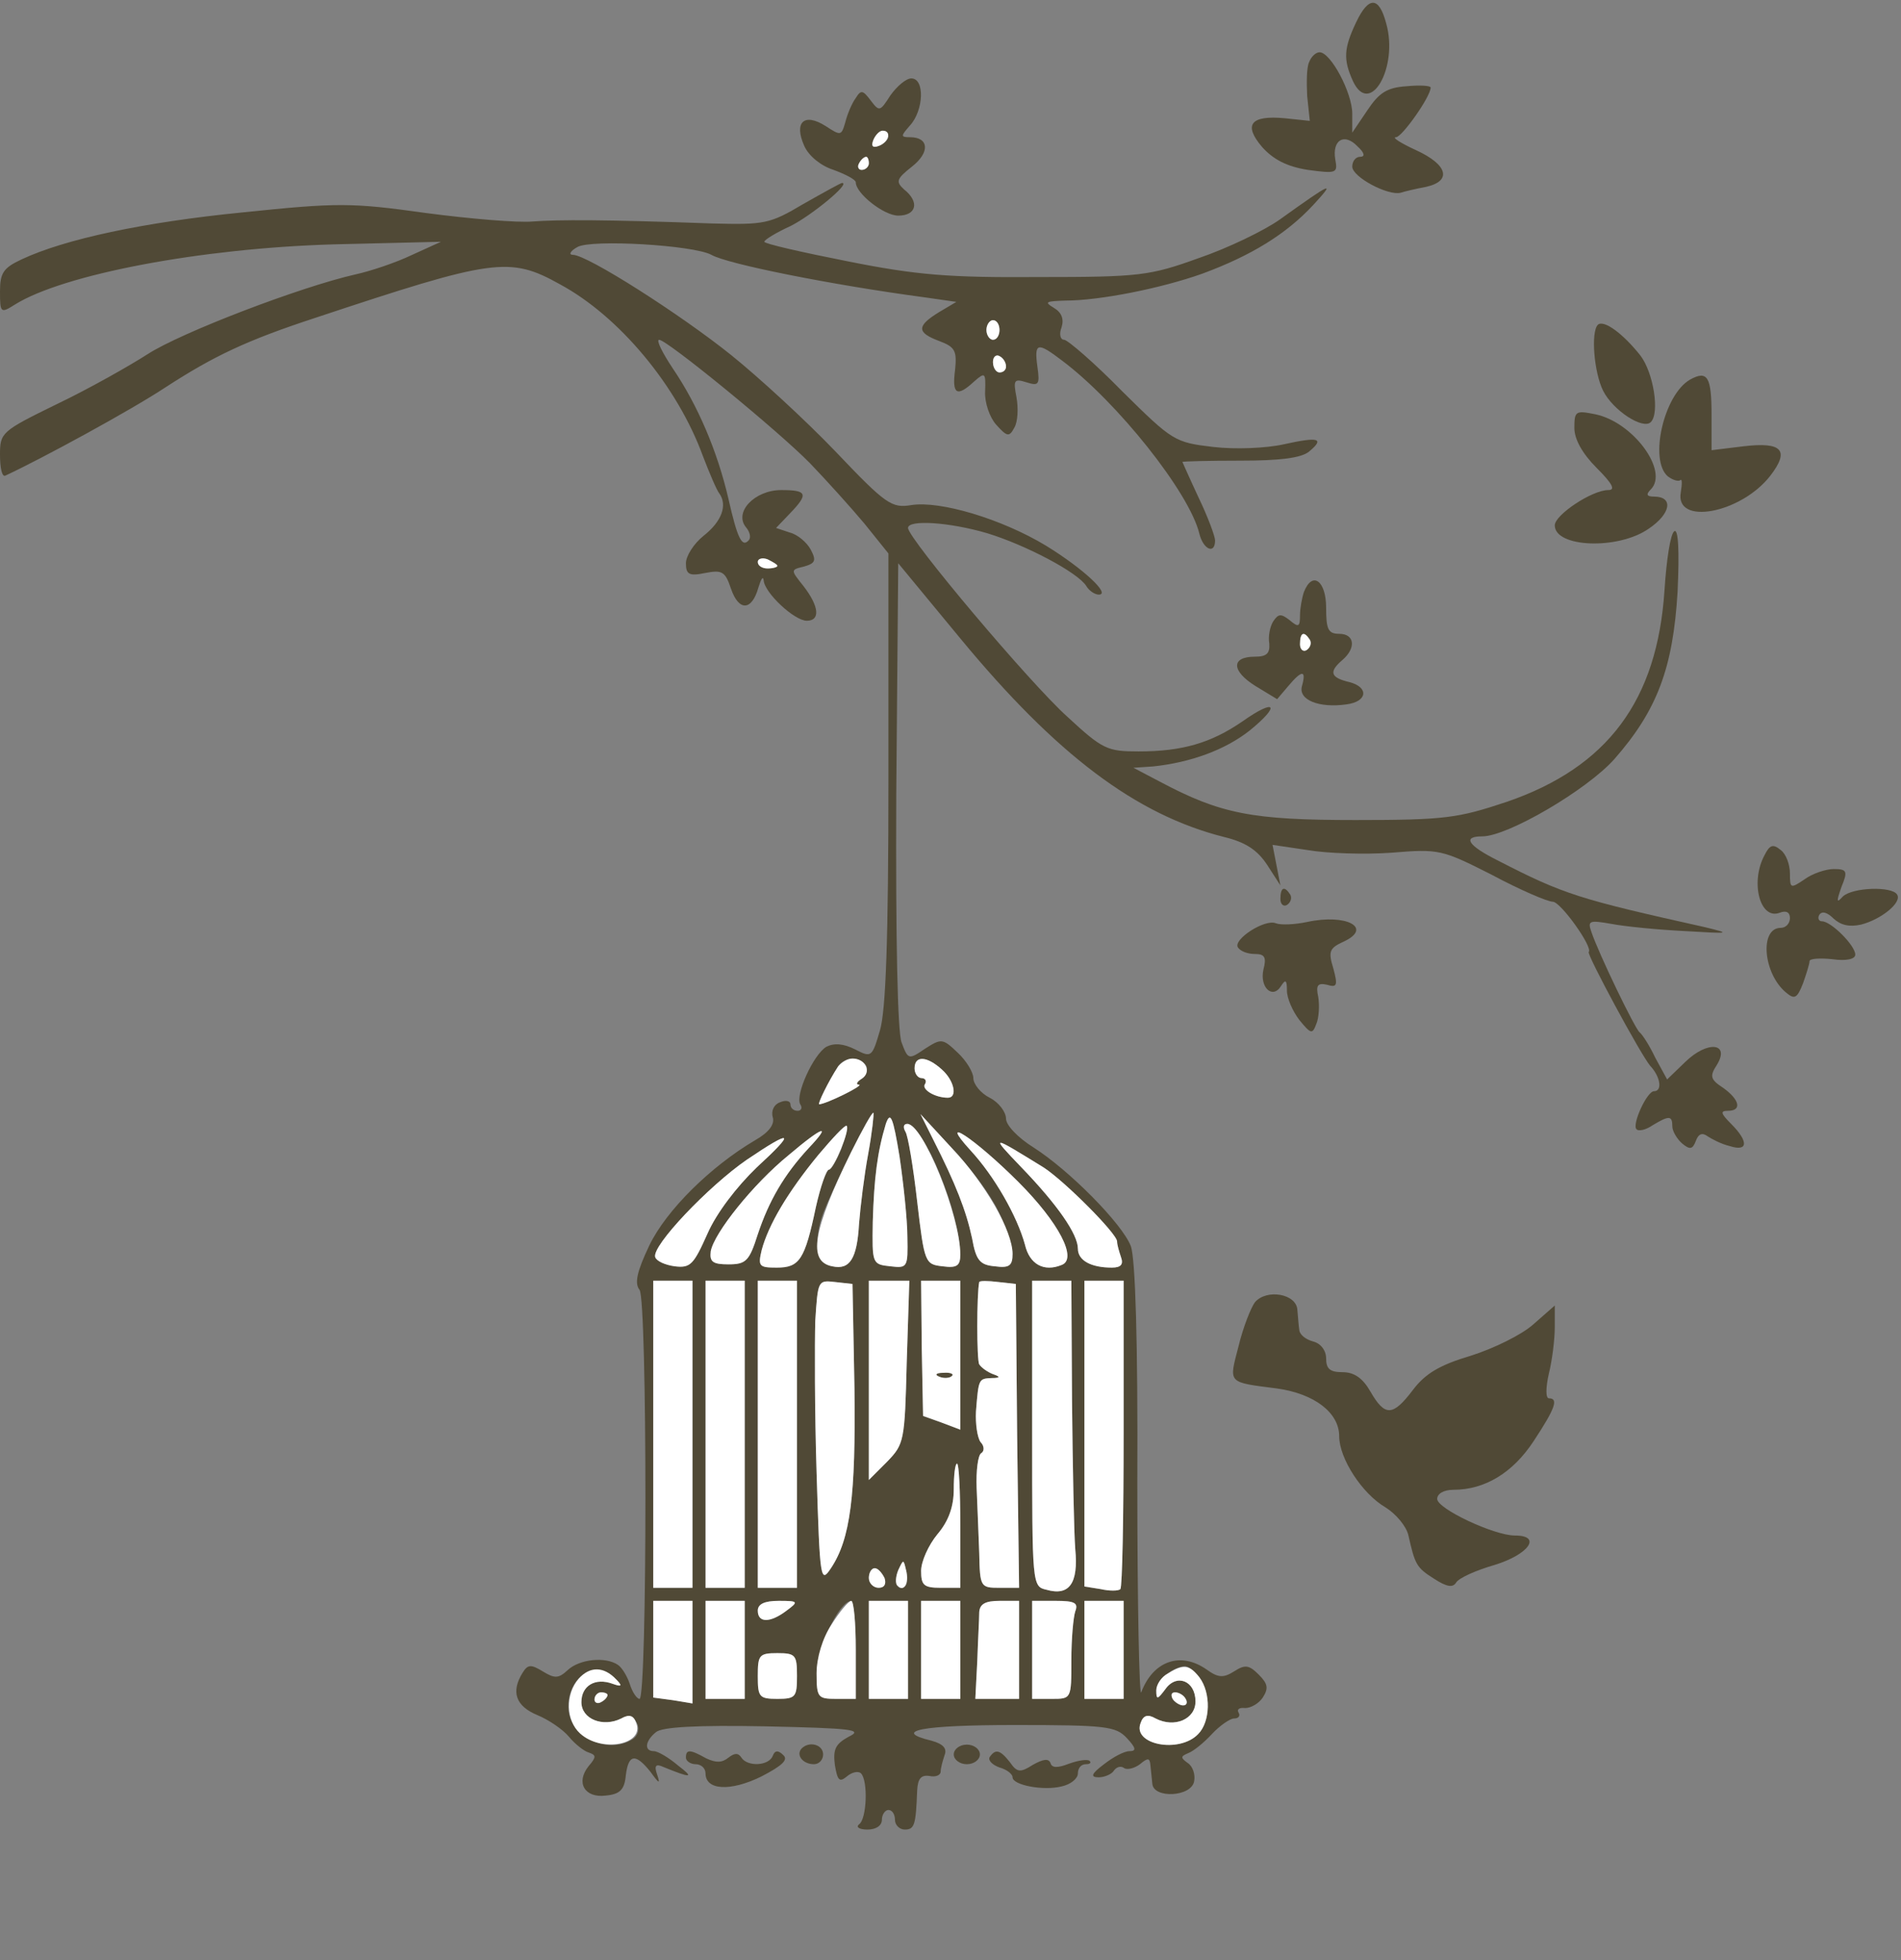 <!--?xml version="1.0" standalone="no"?-->

<svg version="1.0" xmlns="http://www.w3.org/2000/svg" width="291pt" height="300pt" viewBox="0 0 291 300" preserveAspectRatio="xMidYMid meet">
<rect x="0" y="0" width="291" height="300" fill="#808080" stroke="none"/>
<g transform="translate(0,300) scale(0.1,-0.1)" fill="#504936" stroke="none">
<path class="node" id="node1" d="M2076 2966 c-19 -40 -20 -57 -5 -90 26 -56 70 21 51 88 -11 42 -27
42 -46 2z"></path>
<path class="node" id="node2" d="M2004 2905 c-4 -8 -4 -32 -3 -52 l4 -38 -38 4 c-53 5 -64 -10 -35
-44 17 -19 38 -30 70 -35 44 -6 46 -5 42 16 -5 30 14 41 34 20 11 -10 12 -16
4 -16 -7 0 -12 -7 -12 -15 0 -16 55 -45 74 -40 6 2 23 6 39 9 40 9 33 34 -15
56 -24 11 -38 20 -31 20 9 0 53 62 53 76 0 3 -17 4 -37 2 -30 -2 -42 -10 -60
-37 l-23 -34 0 29 c0 32 -33 94 -50 94 -6 0 -13 -7 -16 -15z"></path>
<path class="node" id="node3" d="M1363 2854 c-16 -25 -17 -25 -30 -8 -12 16 -15 17 -23 4 -6 -8 -13
-25 -16 -37 -6 -21 -7 -21 -30 -6 -33 21 -49 6 -33 -30 7 -16 26 -31 45 -37
19 -7 34 -15 34 -19 0 -17 43 -51 65 -51 28 0 33 21 9 40 -13 12 -12 16 12 35
28 22 26 45 -3 45 -15 0 -14 2 0 18 21 23 23 72 2 72 -8 0 -22 -12 -32 -26z
m-3 -63 c0 -5 -7 -11 -14 -14 -10 -4 -13 -1 -9 9 6 15 23 19 23 5z m-30 -41
c0 -5 -5 -10 -11 -10 -5 0 -7 5 -4 10 3 6 8 10 11 10 2 0 4 -4 4 -10z"></path>
<path class="node" id="node4" d="M1230 2688 c-52 -31 -60 -32 -140 -30 -164 6 -235 6 -275 3 -22 -2
-95 4 -163 13 -114 16 -135 16 -280 1 -152 -15 -273 -41 -339 -72 -28 -13 -33
-21 -33 -49 0 -33 1 -34 23 -20 74 46 283 86 487 92 l165 4 -44 -20 c-25 -12
-64 -25 -87 -30 -84 -19 -267 -89 -318 -122 -28 -18 -90 -53 -138 -76 -86 -42
-88 -44 -88 -78 0 -20 3 -34 8 -32 56 26 192 100 245 135 74 48 124 72 231
107 271 90 296 94 373 51 91 -49 180 -156 219 -263 10 -26 21 -52 25 -57 13
-18 4 -43 -24 -65 -15 -12 -27 -31 -27 -42 0 -17 5 -20 29 -15 26 5 31 3 40
-24 12 -35 32 -34 42 2 4 13 7 18 8 11 1 -19 47 -62 66 -62 21 0 19 22 -5 53
-20 25 -20 25 1 30 17 5 19 9 10 26 -6 11 -20 23 -32 26 l-21 7 21 22 c29 30
27 36 -13 36 -41 0 -73 -34 -54 -57 6 -7 8 -16 4 -20 -10 -11 -17 2 -31 64
-17 73 -47 143 -85 199 -16 24 -26 44 -21 44 12 0 182 -139 231 -189 25 -26
62 -67 83 -92 l37 -46 0 -344 c0 -248 -4 -356 -13 -386 -12 -41 -13 -42 -38
-29 -18 9 -32 10 -44 4 -20 -12 -48 -74 -40 -88 4 -6 1 -10 -4 -10 -6 0 -11 4
-11 10 0 5 -7 7 -16 3 -9 -3 -14 -13 -11 -23 3 -11 -6 -23 -27 -35 -68 -40
-136 -107 -162 -161 -19 -40 -23 -58 -15 -68 12 -15 12 -626 0 -626 -4 0 -11
10 -15 23 -4 12 -12 25 -18 29 -19 13 -59 9 -77 -8 -14 -13 -20 -13 -38 -2
-18 11 -23 11 -31 -2 -18 -29 -11 -51 23 -65 17 -7 39 -22 48 -33 9 -11 23
-22 30 -24 12 -4 12 -7 0 -21 -20 -25 -6 -49 26 -45 22 2 29 9 31 31 4 33 15
34 38 5 13 -18 15 -19 10 -4 -5 14 -2 17 9 12 44 -18 48 -17 23 2 -14 12 -31
22 -37 22 -15 0 -14 15 3 29 9 8 63 11 167 9 135 -3 151 -5 128 -16 -20 -11
-24 -19 -21 -43 4 -24 7 -27 18 -18 8 7 18 9 22 5 11 -11 9 -70 -3 -78 -5 -4
0 -8 13 -8 13 0 22 6 22 15 0 8 5 15 10 15 6 0 10 -7 10 -15 0 -8 7 -15 15
-15 15 0 17 7 19 60 1 18 6 24 19 22 9 -2 17 1 17 7 0 5 3 16 6 25 4 10 -2 17
-20 22 -62 15 -15 24 127 24 141 0 155 -2 172 -20 14 -15 15 -20 4 -20 -8 0
-25 -9 -39 -20 -20 -15 -21 -20 -8 -20 9 0 20 5 23 10 4 6 11 8 16 4 5 -3 16
0 24 6 12 10 15 10 16 -1 1 -8 2 -21 3 -29 2 -23 60 -20 64 4 2 10 -2 23 -10
28 -11 8 -11 10 1 15 8 3 24 16 36 29 12 13 28 24 34 24 7 0 10 4 7 9 -3 5 1
8 10 7 9 0 21 7 27 16 9 14 8 21 -6 35 -15 15 -21 16 -38 5 -16 -10 -24 -10
-42 3 -40 28 -82 13 -100 -35 -3 -8 -6 136 -6 320 1 216 -3 345 -10 363 -13
34 -94 116 -149 151 -24 15 -42 34 -42 44 0 10 -11 25 -25 32 -14 7 -25 21
-25 30 0 9 -11 27 -24 39 -23 22 -25 22 -50 6 -25 -17 -26 -17 -36 10 -6 17
-9 156 -8 380 l3 353 95 -115 c147 -178 269 -270 404 -304 33 -8 51 -20 66
-43 l20 -31 -6 31 -6 31 54 -8 c29 -5 87 -7 128 -4 73 6 77 5 154 -34 43 -23
85 -41 93 -41 12 0 62 -70 55 -77 -3 -4 79 -156 94 -174 16 -17 19 -39 6 -39
-11 0 -34 -51 -27 -58 3 -4 15 -1 25 6 25 15 30 15 30 -2 0 -7 7 -19 15 -26
12 -10 16 -9 21 4 4 11 10 13 18 7 6 -4 21 -12 34 -15 28 -9 29 7 2 34 -16 16
-17 20 -5 20 22 0 18 17 -7 35 -20 13 -21 18 -10 35 21 34 -14 38 -48 5 l-28
-27 -18 33 c-9 19 -20 36 -24 39 -7 5 -63 121 -74 154 -6 17 -3 18 31 12 21
-4 72 -9 113 -11 68 -4 71 -4 30 6 -193 43 -216 50 -317 102 -46 23 -55 37
-24 37 39 0 160 71 202 118 66 75 90 140 97 256 3 65 1 97 -5 93 -6 -4 -12
-44 -15 -90 -11 -169 -87 -271 -241 -324 -75 -25 -94 -28 -232 -28 -158 0
-206 9 -300 59 l-40 21 30 2 c57 6 110 25 148 55 48 39 40 50 -11 14 -48 -33
-92 -46 -159 -46 -48 0 -55 3 -109 53 -57 51 -244 273 -244 289 0 13 63 9 121
-8 59 -18 139 -60 152 -81 4 -7 13 -13 19 -13 19 0 -24 40 -81 75 -68 41 -162
69 -206 62 -30 -5 -39 1 -116 82 -46 48 -118 114 -159 147 -77 62 -221 154
-243 154 -7 0 -4 6 7 12 21 12 177 3 205 -12 24 -14 184 -46 326 -65 l49 -7
-27 -16 c-34 -21 -34 -31 1 -44 24 -9 27 -15 24 -44 -5 -38 3 -42 29 -18 17
15 18 14 17 -15 -1 -17 7 -40 17 -51 17 -19 20 -19 28 -4 5 9 6 29 3 46 -5 26
-4 29 15 23 19 -6 21 -4 17 24 -5 37 0 38 38 9 84 -63 195 -202 210 -265 6
-24 24 -32 24 -10 0 6 -11 36 -25 65 -14 30 -25 55 -25 55 0 1 40 2 88 2 61 0
94 4 106 14 24 20 15 23 -39 11 -27 -6 -74 -8 -108 -4 -59 7 -62 9 -139 85
-43 44 -84 79 -89 79 -6 0 -8 9 -4 19 4 13 0 23 -12 30 -15 9 -12 10 18 11 53
0 147 19 209 41 76 28 129 61 170 105 35 38 30 36 -51 -22 -24 -17 -80 -44
-124 -59 -75 -27 -90 -29 -245 -29 -137 -1 -187 3 -292 24 -71 14 -128 27
-128 30 0 3 18 14 40 24 32 16 93 66 79 66 -2 0 -29 -15 -59 -32z m300 -193
c0 -8 -4 -15 -10 -15 -5 0 -10 7 -10 15 0 8 5 15 10 15 6 0 10 -7 10 -15z m10
-56 c0 -5 -4 -9 -10 -9 -5 0 -10 7 -10 16 0 8 5 12 10 9 6 -3 10 -10 10 -16z
m-350 -305 c0 -2 -7 -4 -15 -4 -8 0 -15 4 -15 10 0 5 7 7 15 4 8 -4 15 -8 15
-10z m136 -765 c3 -6 0 -15 -7 -20 -8 -5 -9 -9 -4 -9 8 -1 -51 -30 -61 -30 -3
0 14 35 29 58 10 15 33 16 43 1z m116 -6 c19 -17 24 -43 9 -43 -20 0 -41 13
-35 21 3 5 0 9 -5 9 -6 0 -11 7 -11 15 0 20 19 19 42 -2z m-113 -129 c-6 -32
-12 -81 -14 -107 -3 -53 -14 -71 -41 -65 -24 4 -29 40 -14 81 17 44 73 157 77
154 1 -2 -2 -30 -8 -63z m60 -127 c1 -47 0 -48 -26 -45 -28 3 -28 4 -27 68 2
67 7 107 20 150 7 20 11 11 21 -50 6 -41 12 -97 12 -123z m139 40 c12 -24 22
-54 22 -66 0 -18 -5 -22 -27 -19 -23 2 -29 9 -35 43 -9 42 -25 83 -59 150
l-20 40 48 -52 c27 -28 59 -71 71 -96z m-240 95 c-7 -18 -16 -32 -19 -32 -4 0
-13 -26 -20 -57 -17 -81 -25 -93 -60 -93 -27 0 -29 2 -23 27 4 15 16 43 28 63
23 41 97 132 102 127 2 -2 -2 -18 -8 -35z m135 -5 c24 -45 47 -119 47 -157 0
-17 -5 -21 -27 -18 -27 3 -28 5 -39 99 -6 53 -14 101 -18 107 -4 7 -3 12 3 12
5 0 20 -20 34 -43z m-185 6 c-38 -41 -61 -81 -78 -132 -13 -41 -18 -46 -45
-46 -24 0 -29 4 -27 20 5 28 65 103 119 147 53 45 67 49 31 11z m321 -52 c62
-62 91 -118 66 -127 -27 -11 -49 1 -56 31 -12 44 -47 105 -83 144 -53 58 7 18
73 -48z m-401 22 c-30 -29 -61 -69 -75 -101 -21 -47 -26 -53 -50 -50 -15 2
-28 8 -30 14 -6 17 82 109 140 149 71 48 76 44 15 -12z m440 0 c32 -21 112
-101 112 -113 0 -5 3 -15 6 -24 4 -11 0 -16 -14 -16 -32 0 -52 11 -52 29 0 22
-31 67 -87 125 -48 50 -46 49 35 -1z m-538 -408 l0 -235 -30 0 -30 0 0 235 0
235 30 0 30 0 0 -235z m80 0 l0 -235 -30 0 -30 0 0 235 0 235 30 0 30 0 0
-235z m80 0 l0 -235 -30 0 -30 0 0 235 0 235 30 0 30 0 0 -235z m88 70 c2
-164 -6 -230 -36 -275 -16 -24 -17 -18 -22 146 -3 94 -3 199 -2 233 4 61 4 62
30 59 l27 -3 3 -160z m80 40 c-3 -121 -4 -125 -30 -152 l-28 -28 0 153 0 152
31 0 31 0 -4 -125z m82 11 l0 -114 -29 11 -28 10 -2 104 -1 103 30 0 30 0 0
-114z m87 -123 l3 -233 -30 0 c-29 0 -30 1 -31 53 -1 28 -3 74 -4 100 -1 26 2
50 7 53 5 3 5 11 -1 17 -5 7 -8 28 -7 47 4 50 4 50 24 51 13 0 14 2 2 6 -8 3
-18 10 -21 15 -4 6 -4 108 0 126 1 2 13 2 29 0 l27 -3 2 -232z m84 55 c1 -101
3 -204 5 -229 5 -52 -9 -72 -44 -62 -22 5 -22 7 -22 239 l0 234 30 0 30 0 1
-182z m79 -51 c0 -129 -2 -236 -5 -239 -3 -3 -17 -3 -30 0 l-25 4 0 234 0 234
30 0 30 0 0 -233z m-250 -142 l0 -95 -30 0 c-26 0 -30 4 -30 26 0 14 11 39 25
56 17 20 25 42 25 69 0 21 2 39 5 39 3 0 5 -43 5 -95z m-84 -92 c-11 -11 -19
6 -11 24 8 17 8 17 12 0 3 -10 2 -21 -1 -24z m-32 12 c3 -9 0 -15 -9 -15 -8 0
-15 7 -15 15 0 8 4 15 9 15 5 0 11 -7 15 -15z m-294 -113 l0 -79 -30 5 -30 4
0 74 0 74 30 0 30 0 0 -78z m80 3 l0 -75 -30 0 -30 0 0 75 0 75 30 0 30 0 0
-75z m64 60 c-25 -19 -44 -19 -44 0 0 10 10 15 32 15 30 0 31 -1 12 -15z m106
-60 l0 -75 -30 0 c-28 0 -30 2 -30 39 0 37 34 110 53 111 4 0 7 -34 7 -75z
m80 0 l0 -75 -30 0 -30 0 0 75 0 75 30 0 30 0 0 -75z m80 0 l0 -75 -30 0 -30
0 0 75 0 75 30 0 30 0 0 -75z m90 0 l0 -75 -34 0 -33 0 3 58 c1 31 3 65 3 75
1 12 9 17 31 17 l30 0 0 -75z m86 59 c-3 -9 -6 -42 -6 -75 0 -59 0 -59 -30
-59 l-30 0 0 75 0 75 36 0 c29 0 35 -3 30 -16z m74 -59 l0 -75 -30 0 -30 0 0
75 0 75 30 0 30 0 0 -75z m-500 -40 c0 -32 -2 -35 -30 -35 -28 0 -30 3 -30 35
0 32 2 35 30 35 28 0 30 -3 30 -35z m-277 -5 c10 -10 9 -12 -5 -7 -27 10 -48
-3 -48 -28 0 -26 33 -39 61 -25 21 12 37 -19 17 -32 -39 -24 -98 5 -98 50 0
48 44 74 73 42z m893 3 c18 -24 17 -68 -2 -87 -29 -30 -101 -16 -88 17 4 12
11 14 23 7 29 -15 61 -1 61 26 0 32 -29 43 -46 19 -12 -16 -14 -17 -14 -2 0
15 25 36 44 37 5 0 15 -8 22 -17z m-906 -27 c0 -3 -4 -8 -10 -11 -5 -3 -10 -1
-10 4 0 6 5 11 10 11 6 0 10 -2 10 -4z m885 -6 c3 -5 2 -10 -4 -10 -5 0 -13 5
-16 10 -3 6 -2 10 4 10 5 0 13 -4 16 -10z"></path>
<path class="node" id="node5" d="M1438 893 c7 -3 16 -2 19 1 4 3 -2 6 -13 5 -11 0 -14 -3 -6 -6z"></path>
<path class="node" id="node6" d="M2446 2503 c-11 -11 -6 -73 8 -101 15 -30 61 -60 73 -48 14 14 4 76
-16 102 -27 34 -56 55 -65 47z"></path>
<path class="node" id="node7" d="M2587 2419 c-40 -23 -63 -123 -34 -148 8 -6 16 -8 19 -6 3 3 3 -5 1
-18 -10 -52 92 -33 137 25 30 39 18 52 -41 45 l-49 -6 0 54 c0 58 -6 69 -33
54z"></path>
<path class="node" id="node8" d="M2410 2345 c0 -17 12 -39 34 -61 25 -25 29 -34 18 -34 -25 0 -82 -38
-82 -54 0 -34 97 -38 144 -5 34 23 38 49 8 49 -11 0 -13 3 -5 11 28 28 -27
103 -85 115 -30 6 -32 5 -32 -21z"></path>
<path class="node" id="node9" d="M1996 2094 c-3 -9 -6 -25 -6 -36 0 -17 -2 -19 -16 -7 -13 10 -17 10
-25 -2 -5 -8 -8 -23 -6 -34 1 -15 -4 -20 -22 -20 -37 0 -36 -22 1 -45 l33 -20
17 20 c21 25 28 25 21 0 -6 -21 26 -34 68 -28 32 4 35 26 5 34 -30 7 -32 16
-11 34 21 18 19 40 -5 40 -17 0 -20 7 -20 40 0 41 -21 57 -34 24z m9 -73 c3
-5 1 -12 -5 -16 -5 -3 -10 1 -10 9 0 18 6 21 15 7z"></path>
<path class="node" id="node10" d="M2701 1691 c-22 -41 -7 -99 23 -88 10 4 16 1 16 -8 0 -8 -6 -15 -14
-15 -33 0 -27 -70 8 -99 13 -11 17 -9 26 14 5 14 10 30 10 34 0 4 16 5 35 3
21 -3 35 0 35 7 0 14 -37 51 -51 51 -5 0 -7 5 -4 10 4 6 12 4 22 -6 11 -10 24
-13 42 -9 31 8 63 34 55 46 -8 13 -68 11 -83 -3 -10 -11 -10 -8 -2 15 10 24 8
27 -12 27 -12 0 -33 -7 -45 -16 -21 -14 -22 -14 -22 9 0 14 -6 30 -14 36 -12
10 -17 8 -25 -8z"></path>
<path class="node" id="node11" d="M1960 1624 c0 -8 5 -12 10 -9 6 4 8 11 5 16 -9 14 -15 11 -15 -7z"></path>
<path class="node" id="node12" d="M2001 1589 c-19 -4 -40 -5 -48 -2 -17 7 -66 -25 -58 -37 4 -6 15 -10
26 -10 15 0 18 -5 13 -24 -6 -27 14 -46 27 -25 7 11 9 9 9 -7 0 -12 9 -32 19
-45 18 -22 20 -22 26 -6 4 9 5 28 3 41 -4 18 -1 22 13 19 16 -5 17 -1 10 25
-8 26 -6 31 16 41 45 21 4 43 -56 30z"></path>








<path class="node" id="node21" d="M1921 1007 c-6 -8 -18 -38 -25 -67 -15 -58 -18 -55 59 -65 57 -8 95
-37 95 -73 0 -34 35 -88 71 -109 16 -10 32 -29 35 -43 10 -44 12 -49 39 -66
20 -13 29 -14 34 -6 4 7 31 19 59 27 52 16 73 45 31 45 -32 0 -119 41 -119 56
0 8 10 14 25 14 48 0 91 26 123 75 33 50 38 65 23 65 -5 0 -5 16 0 38 5 20 9
52 9 71 l0 33 -33 -29 c-18 -16 -61 -37 -96 -48 -47 -14 -69 -27 -88 -52 -31
-41 -43 -41 -65 -3 -12 21 -25 30 -43 30 -19 0 -25 5 -25 21 0 12 -8 23 -20
26 -11 3 -20 10 -21 17 -1 6 -2 20 -3 31 -1 25 -47 33 -65 12z"></path>
<path class="node" id="node22" d="M1227 324 c-9 -10 2 -24 19 -24 8 0 14 7 14 15 0 15 -21 21 -33 9z"></path>
<path class="node" id="node23" d="M1460 315 c0 -8 9 -15 20 -15 11 0 20 7 20 15 0 8 -9 15 -20 15 -11
0 -20 -7 -20 -15z"></path>
<path class="node" id="node24" d="M1050 310 c0 -5 7 -10 15 -10 8 0 15 -6 15 -14 0 -26 38 -28 85 -5
33 17 42 26 34 33 -8 8 -13 7 -16 -1 -6 -16 -39 -17 -48 -3 -5 8 -11 7 -20 0
-10 -8 -19 -8 -34 -1 -25 14 -31 14 -31 1z"></path>
<path class="node" id="node25" d="M1515 311 c-3 -5 4 -12 15 -16 11 -3 20 -10 20 -15 0 -12 47 -21 75
-14 14 3 25 12 25 20 0 8 5 14 12 14 6 0 9 2 6 5 -3 3 -17 1 -31 -4 -18 -7
-27 -7 -29 1 -3 7 -11 6 -27 -3 -19 -12 -24 -12 -35 4 -15 19 -22 21 -31 8z"></path>







</g>
<g transform="translate(0,300) scale(0.1,-0.1)" fill="#FFFFFF" stroke="none">

<path class="node" id="node34" d="M1337 2786 c-4 -10 -1 -13 9 -9 15 6 19 23 5 23 -5 0 -11 -7 -14 -14z"></path>
<path class="node" id="node35" d="M1315 2750 c-3 -5 -1 -10 4 -10 6 0 11 5 11 10 0 6 -2 10 -4 10 -3 0
-8 -4 -11 -10z"></path>
<path class="node" id="node36" d="M1990 2014 c0 -8 5 -12 10 -9 6 4 8 11 5 16 -9 14 -15 11 -15 -7z"></path>


<path class="node" id="node39" d="M1510 2495 c0 -8 5 -15 10 -15 6 0 10 7 10 15 0 8 -4 15 -10 15 -5 0
-10 -7 -10 -15z"></path>
<path class="node" id="node40" d="M1520 2446 c0 -9 5 -16 10 -16 6 0 10 4 10 9 0 6 -4 13 -10 16 -5 3
-10 -1 -10 -9z"></path>
<path class="node" id="node41" d="M1160 2140 c0 -6 7 -10 15 -10 8 0 15 2 15 4 0 2 -7 6 -15 10 -8 3
-15 1 -15 -4z"></path>
<path class="node" id="node42" d="M1283 1368 c-15 -23 -32 -58 -29 -58 10 0 69 29 61 30 -5 0 -4 4 4 9
16 10 6 31 -14 31 -8 0 -17 -6 -22 -12z"></path>
<path class="node" id="node43" d="M1400 1365 c0 -8 5 -15 11 -15 5 0 8 -4 5 -9 -6 -8 15 -21 35 -21 15
0 10 26 -9 43 -23 21 -42 22 -42 2z"></path>
<path class="node" id="node44" d="M1303 1237 c-59 -120 -67 -168 -29 -175 27 -6 38 12 41 65 2 26 8 75
14 107 6 33 9 61 8 63 -2 1 -17 -26 -34 -60z"></path>
<path class="node" id="node45" d="M1356 1280 c-13 -43 -18 -83 -20 -150 -1 -64 -1 -65 27 -68 26 -3 27
-2 26 45 0 26 -6 82 -12 123 -10 61 -14 70 -21 50z"></path>
<path class="node" id="node46" d="M1429 1255 c34 -67 50 -108 59 -150 6 -34 12 -41 35 -43 22 -3 27 1
27 19 0 35 -41 107 -93 162 l-48 52 20 -40z"></path>
<path class="node" id="node47" d="M1253 1233 c-47 -57 -77 -108 -87 -146 -6 -25 -4 -27 23 -27 35 0 43
12 60 93 7 31 16 57 20 57 7 0 33 62 27 67 -2 2 -21 -18 -43 -44z"></path>
<path class="node" id="node48" d="M1386 1268 c4 -6 12 -54 18 -107 11 -94 12 -96 39 -99 22 -3 27 1 27
18 0 59 -57 200 -81 200 -6 0 -7 -5 -3 -12z"></path>
<path class="node" id="node49" d="M1207 1232 c-54 -44 -114 -119 -119 -147 -2 -16 3 -20 27 -20 27 0
32 5 45 46 17 51 40 91 78 132 36 38 22 34 -31 -11z"></path>
<path class="node" id="node50" d="M1486 1239 c36 -39 71 -100 83 -144 7 -30 29 -42 56 -31 25 9 -4 65
-66 127 -66 66 -126 106 -73 48z"></path>
<path class="node" id="node51" d="M1143 1225 c-58 -40 -146 -132 -140 -149 2 -6 15 -12 30 -14 24 -3
29 3 50 50 14 32 45 72 75 101 61 56 56 60 -15 12z"></path>
<path class="node" id="node52" d="M1563 1214 c56 -58 87 -103 87 -125 0 -18 20 -29 52 -29 14 0 18 5
14 16 -3 9 -6 19 -6 24 0 12 -80 92 -112 113 -81 50 -83 51 -35 1z"></path>
<path class="node" id="node53" d="M1000 805 l0 -235 30 0 30 0 0 235 0 235 -30 0 -30 0 0 -235z"></path>
<path class="node" id="node54" d="M1080 805 l0 -235 30 0 30 0 0 235 0 235 -30 0 -30 0 0 -235z"></path>
<path class="node" id="node55" d="M1160 805 l0 -235 30 0 30 0 0 235 0 235 -30 0 -30 0 0 -235z"></path>
<path class="node" id="node56" d="M1248 979 c-1 -34 -1 -139 2 -233 5 -164 6 -170 22 -146 30 45 38
111 36 275 l-3 160 -27 3 c-26 3 -26 2 -30 -59z"></path>
<path class="node" id="node57" d="M1330 888 l0 -153 28 28 c26 27 27 31 30 152 l4 125 -31 0 -31 0 0
-152z"></path>
<path class="node" id="node58" d="M1411 937 l2 -104 28 -10 29 -11 0 114 0 114 -30 0 -30 0 1 -103z
m46 -43 c-3 -3 -12 -4 -19 -1 -8 3 -5 6 6 6 11 1 17 -2 13 -5z"></path>
<path class="node" id="node59" d="M1499 1038 c-4 -18 -4 -120 0 -126 3 -5 13 -12 21 -15 12 -4 11 -6
-2 -6 -20 -1 -20 -1 -24 -51 -1 -19 2 -40 7 -47 6 -6 6 -14 1 -17 -5 -3 -8
-27 -7 -53 1 -26 3 -72 4 -100 1 -52 2 -53 31 -53 l30 0 -3 233 -2 232 -27 3
c-16 2 -28 2 -29 0z"></path>
<path class="node" id="node60" d="M1580 806 c0 -232 0 -234 22 -239 35 -10 49 10 44 62 -2 25 -4 128
-5 229 l-1 182 -30 0 -30 0 0 -234z"></path>
<path class="node" id="node61" d="M1660 806 l0 -234 25 -4 c13 -3 27 -3 30 0 3 3 5 110 5 239 l0 233
-30 0 -30 0 0 -234z"></path>
<path class="node" id="node62" d="M1460 721 c0 -27 -8 -49 -25 -69 -14 -17 -25 -42 -25 -56 0 -22 4
-26 30 -26 l30 0 0 95 c0 52 -2 95 -5 95 -3 0 -5 -18 -5 -39z"></path>
<path class="node" id="node63" d="M1375 597 c-4 -10 -5 -21 -1 -24 10 -10 18 4 13 24 -4 17 -4 17 -12
0z"></path>
<path class="node" id="node64" d="M1330 585 c0 -8 7 -15 15 -15 9 0 12 6 9 15 -4 8 -10 15 -15 15 -5 0
-9 -7 -9 -15z"></path>
<path class="node" id="node65" d="M1000 476 l0 -74 30 -4 30 -5 0 79 0 78 -30 0 -30 0 0 -74z"></path>
<path class="node" id="node66" d="M1080 475 l0 -75 30 0 30 0 0 75 0 75 -30 0 -30 0 0 -75z"></path>
<path class="node" id="node67" d="M1160 535 c0 -19 19 -19 44 0 19 14 18 15 -12 15 -22 0 -32 -5 -32
-15z"></path>
<path class="node" id="node68" d="M1273 514 c-14 -21 -23 -51 -23 -75 0 -37 2 -39 30 -39 l30 0 0 75
c0 41 -3 75 -7 75 -5 -1 -18 -17 -30 -36z"></path>
<path class="node" id="node69" d="M1330 475 l0 -75 30 0 30 0 0 75 0 75 -30 0 -30 0 0 -75z"></path>
<path class="node" id="node70" d="M1410 475 l0 -75 30 0 30 0 0 75 0 75 -30 0 -30 0 0 -75z"></path>
<path class="node" id="node71" d="M1499 533 c0 -10 -2 -44 -3 -75 l-3 -58 33 0 34 0 0 75 0 75 -30 0
c-22 0 -30 -5 -31 -17z"></path>
<path class="node" id="node72" d="M1580 475 l0 -75 30 0 c30 0 30 0 30 59 0 33 3 66 6 75 5 13 -1 16
-30 16 l-36 0 0 -75z"></path>
<path class="node" id="node73" d="M1660 475 l0 -75 30 0 30 0 0 75 0 75 -30 0 -30 0 0 -75z"></path>
<path class="node" id="node74" d="M1160 435 c0 -32 2 -35 30 -35 28 0 30 3 30 35 0 32 -2 35 -30 35
-28 0 -30 -3 -30 -35z"></path>
<path class="node" id="node75" d="M886 431 c-21 -24 -20 -64 2 -84 33 -30 99 -17 86 16 -4 12 -11 14
-23 7 -28 -14 -61 -1 -61 25 0 25 21 38 48 28 14 -5 15 -3 5 7 -19 20 -40 20
-57 1z"></path>
<path class="node" id="node76" d="M1788 439 c-10 -5 -18 -17 -18 -26 0 -15 2 -14 14 2 17 24 46 13 46
-19 0 -27 -32 -41 -61 -26 -12 7 -19 5 -23 -7 -13 -33 59 -47 88 -17 19 19 20
63 2 87 -15 19 -24 21 -48 6z"></path>
<path class="node" id="node77" d="M910 399 c0 -5 5 -7 10 -4 6 3 10 8 10 11 0 2 -4 4 -10 4 -5 0 -10
-5 -10 -11z"></path>
<path class="node" id="node78" d="M1795 400 c3 -5 11 -10 16 -10 6 0 7 5 4 10 -3 6 -11 10 -16 10 -6 0
-7 -4 -4 -10z"></path>
</g>
</svg>